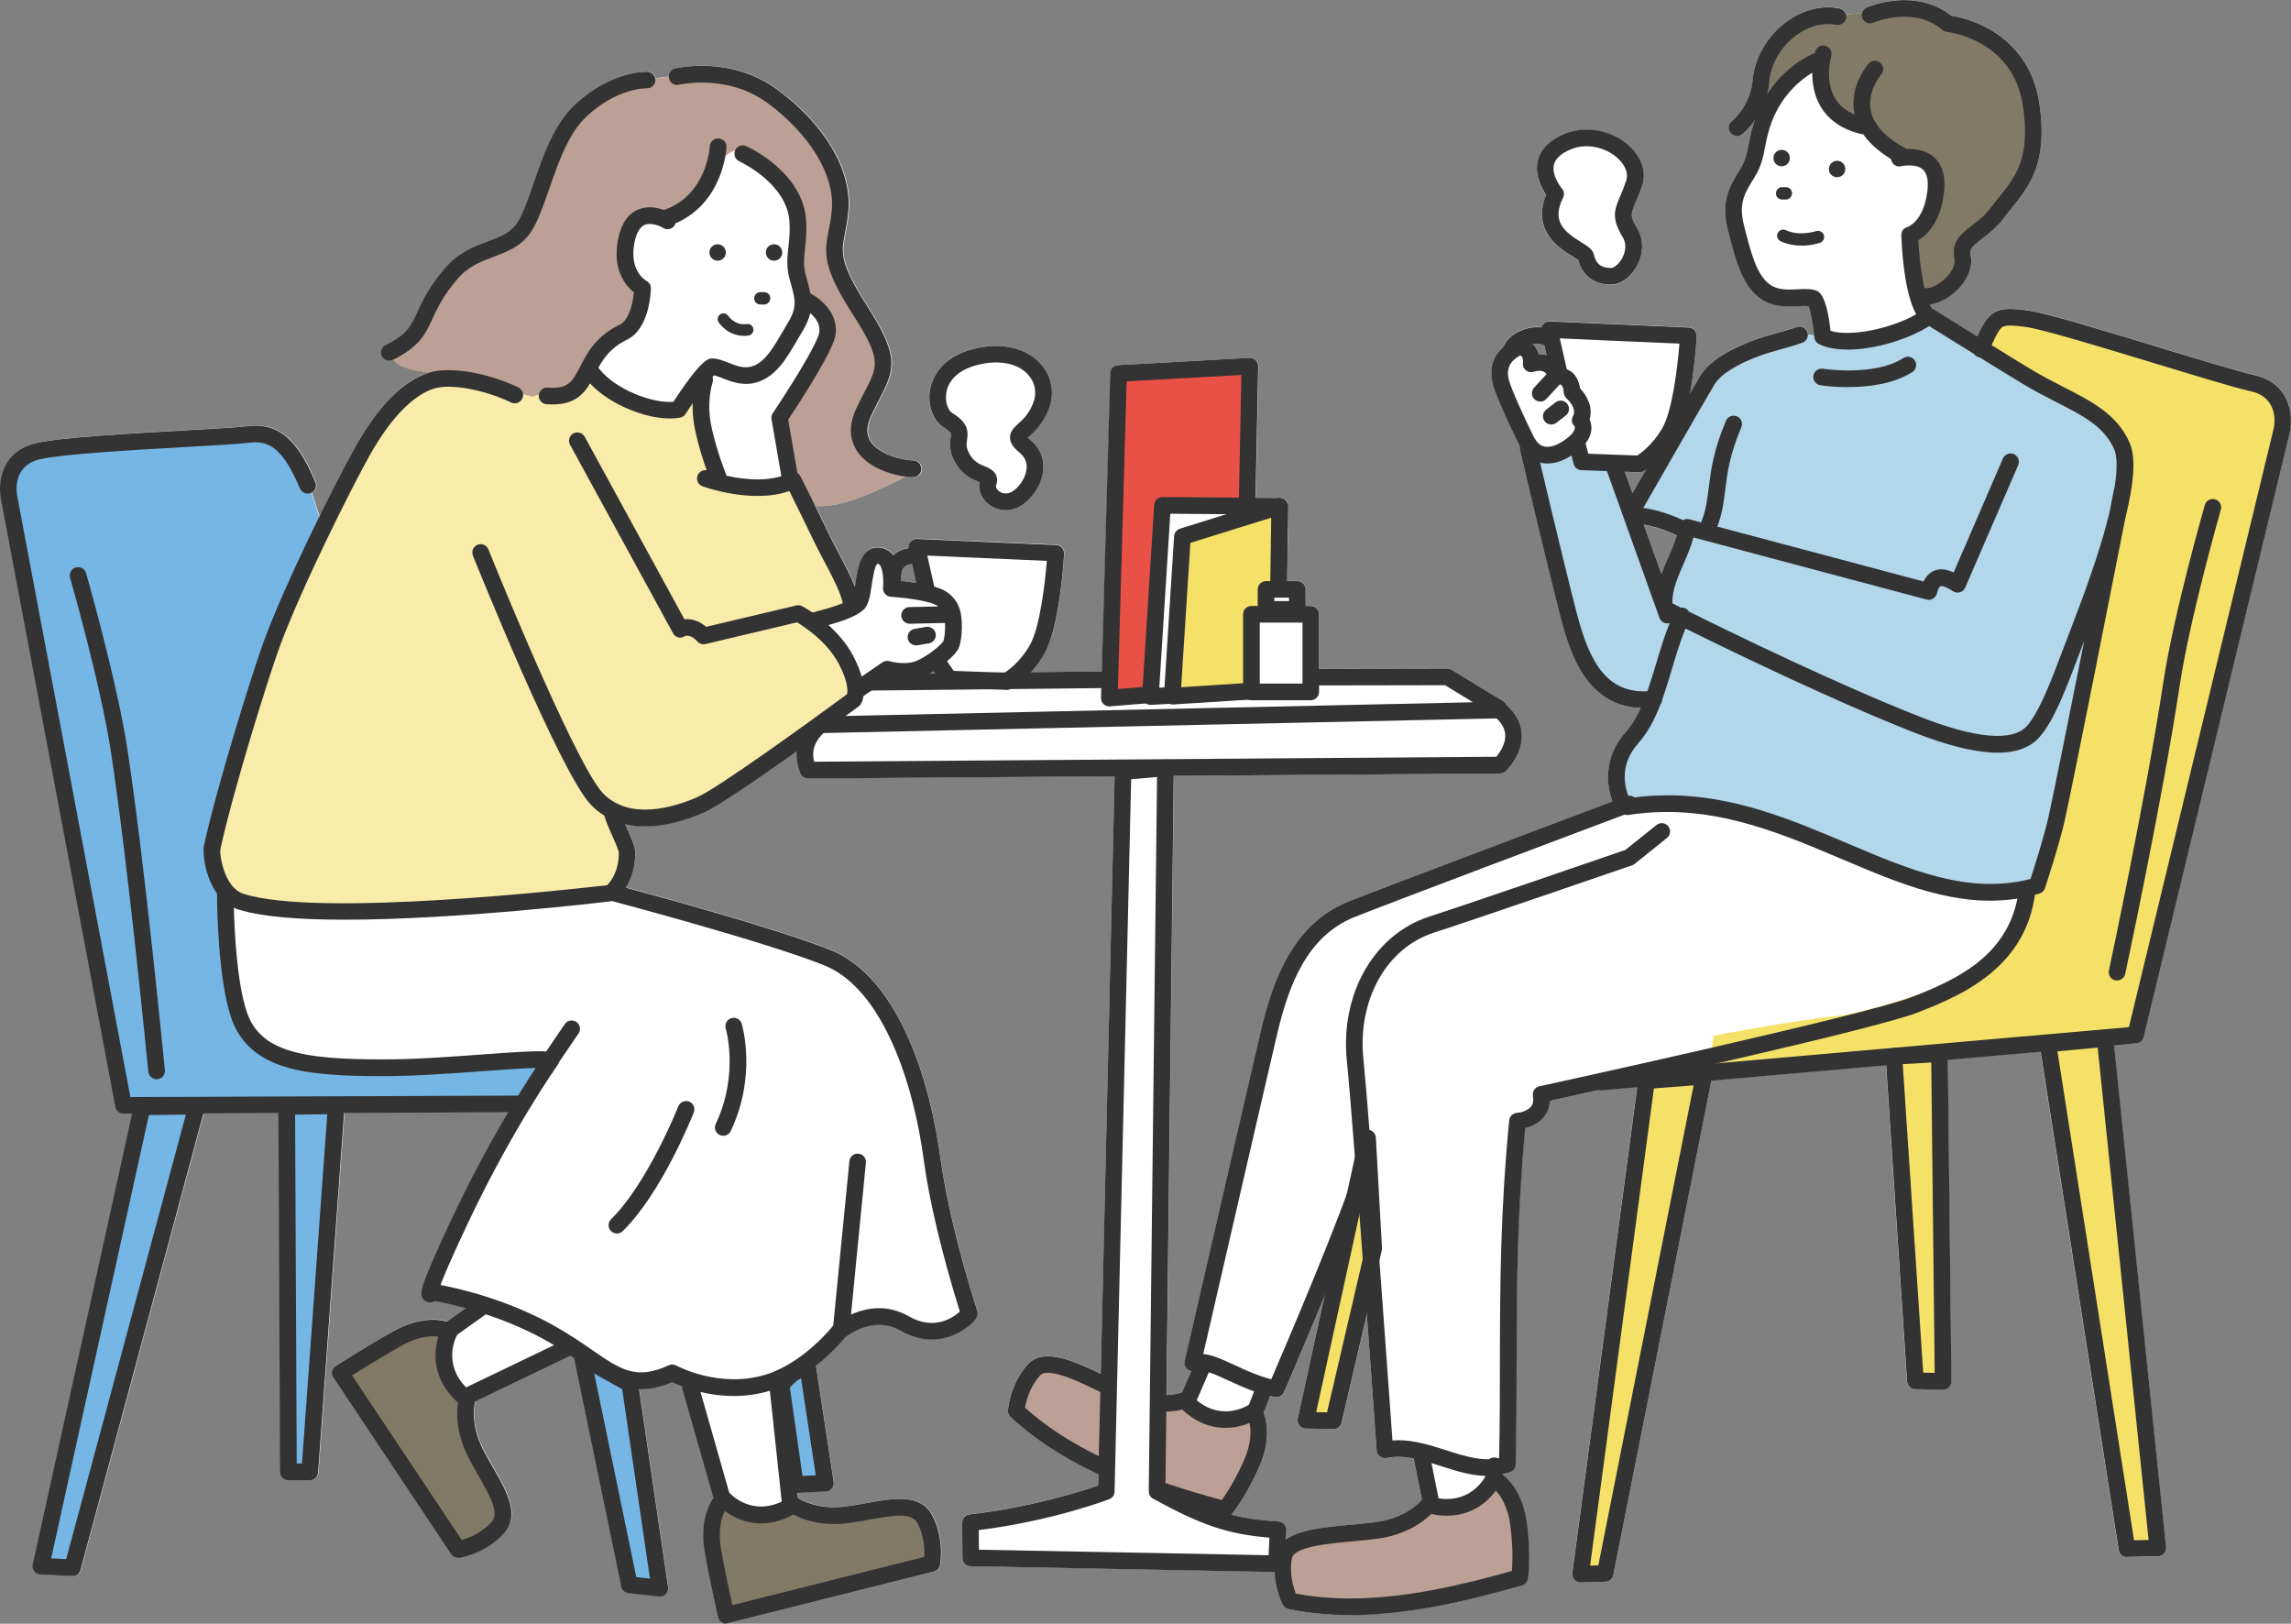 <?xml version="1.0" encoding="UTF-8"?>
<svg id="_レイヤー_2" data-name="レイヤー 2" xmlns="http://www.w3.org/2000/svg" width="295.56" height="209.45" viewBox="0 0 295.56 209.45">
  <rect x="0" y="0" width="295.56" height="209.45" fill="#808080" stroke="none"/>
  <defs>
    <style>
      .cls-1, .cls-2 {
        fill: #fff;
      }

      .cls-3 {
        fill: #333;
      }

      .cls-4 {
        fill: #f9ebaa;
      }

      .cls-4, .cls-5, .cls-6, .cls-7, .cls-8, .cls-2, .cls-9, .cls-10 {
        fill-rule: evenodd;
      }

      .cls-5 {
        fill: #827967;
      }

      .cls-6 {
        fill: #75b6e4;
      }

      .cls-7 {
        fill: #bc9f95;
      }

      .cls-8 {
        fill: #b2d6ea;
      }

      .cls-9 {
        fill: #f5e168;
      }

      .cls-10 {
        fill: #e95147;
      }
    </style>
  </defs>
  <g id="_レイヤー_10" data-name="レイヤー 10">
    <g>
      <g>
        <g>
          <path class="cls-1" d="M229.07,23.9c-.37,.85-.11,1.79,.68,2.43,.2,.16,.44,.24,.68,.24,.31,0,.62-.13,.83-.39,.37-.46,.31-1.13-.14-1.5,.14-.15,.41-.38,.64-.54,.49-.34,.61-1.01,.27-1.49-.34-.49-1.01-.61-1.5-.27-.34,.24-1.17,.86-1.46,1.52Z"/>
          <path class="cls-1" d="M92.55,40.9c-.33-.49-.99-.62-1.48-.3-.49,.33-.63,.99-.3,1.49,.07,.11,1.68,2.48,4.65,2.48,.28,0,.56-.02,.86-.07,.59-.09,.99-.63,.9-1.22-.09-.59-.63-.99-1.22-.9-2.14,.32-3.35-1.4-3.4-1.48Z"/>
          <path class="cls-1" d="M97.04,36.06c.18,.12,.43,.3,.58,.44-.4,.41-.4,1.06-.01,1.48,.21,.23,.5,.34,.79,.34,.26,0,.53-.1,.73-.29,.71-.67,.91-1.58,.52-2.38-.3-.62-1.11-1.19-1.44-1.4-.5-.32-1.16-.17-1.48,.32-.32,.5-.17,1.16,.32,1.48Z"/>
          <path class="cls-1" d="M236.35,30.56c-.19-.56-.8-.86-1.36-.67-.03,0-2.86,.95-5.26-.17-.54-.25-1.18-.02-1.43,.52s-.02,1.18,.52,1.43c1.23,.57,2.5,.75,3.62,.75,1.79,0,3.16-.46,3.25-.49,.56-.19,.86-.8,.66-1.36Z"/>
          <path class="cls-1" d="M94.02,32.06c-.52,0-.94,.55-.94,1.22s.42,1.22,.94,1.22,.94-.55,.94-1.22-.42-1.22-.94-1.22Z"/>
          <path class="cls-1" d="M234.97,24.02c.54,.16,1.15-.26,1.36-.93,.21-.68-.05-1.36-.59-1.52-.54-.16-1.15,.26-1.36,.93-.21,.68,.05,1.36,.59,1.52Z"/>
          <path class="cls-1" d="M100.33,34.48c.52,0,.94-.55,.94-1.22s-.42-1.22-.94-1.22-.94,.55-.94,1.22,.42,1.22,.94,1.22Z"/>
          <path class="cls-1" d="M229.81,21.12c.21-.68-.05-1.36-.59-1.52-.54-.16-1.15,.26-1.36,.93-.21,.68,.05,1.36,.59,1.52,.54,.16,1.15-.26,1.36-.93Z"/>
          <path class="cls-1" d="M118.18,83.25c.06,0,.12,0,.18-.02l1.48-.25c.58-.1,.98-.65,.88-1.24-.1-.59-.65-.98-1.24-.88l-1.48,.25c-.58,.1-.98,.65-.88,1.24,.09,.52,.54,.89,1.06,.89Z"/>
          <path class="cls-1" d="M121.68,55.06c.77,.48,.95,.75,.99,.84,.04,.08,.02,.22-.03,.52-.11,.7-.27,1.76,.62,3.29,.93,1.59,2.21,2.11,2.97,2.42,.05,.02,.11,.04,.16,.07-.25,1.08,.32,2.33,1.43,3.04,.53,.34,1.19,.56,1.92,.56,.93,0,1.96-.37,2.95-1.35,1.26-1.25,1.97-2.91,1.9-4.45-.06-1.28-.63-2.4-1.66-3.25-.15-.13-.26-.23-.34-.3,.08-.07,.17-.16,.24-.22,.69-.63,1.73-1.58,2.46-3.45,.79-2.01,.42-4.18-.99-5.8-1.84-2.11-5.04-2.87-8.56-2.02-4.61,1.11-5.58,4.12-5.78,5.37-.31,1.93,.4,3.92,1.71,4.73Z"/>
          <path class="cls-1" d="M85.12,31.78c.08-.59-.33-1.13-.91-1.21-.59-.09-1.13,.32-1.22,.91-.03,.23-.28,2.24,.92,3.46,.21,.21,.49,.32,.76,.32s.55-.1,.75-.31c.42-.42,.43-1.1,.01-1.52-.36-.37-.38-1.27-.33-1.65Z"/>
          <path class="cls-3" d="M92.85,146.41c.15,.07,.3,.1,.46,.1,.4,0,.79-.23,.97-.62,3.36-7.13,1.49-13.56,1.41-13.83-.17-.57-.77-.89-1.34-.72-.57,.17-.89,.77-.72,1.34,.02,.06,1.72,5.91-1.29,12.3-.25,.54-.02,1.18,.51,1.43Z"/>
          <path class="cls-3" d="M78.83,158.8c.21,.21,.49,.32,.77,.32s.54-.1,.75-.31c5.07-4.97,9.01-14.9,9.17-15.32,.22-.55-.05-1.18-.61-1.39-.55-.22-1.18,.05-1.39,.61-.04,.1-3.94,9.93-8.68,14.57-.42,.42-.43,1.1-.01,1.52Z"/>
          <path class="cls-1" d="M244.74,27.69c.17,0,.34-.04,.5-.12,1.61-.84,1.99-2.92,2.03-3.16,.09-.58-.3-1.13-.88-1.23-.58-.1-1.14,.3-1.24,.88-.06,.32-.34,1.31-.9,1.6-.53,.27-.73,.92-.45,1.45,.19,.37,.57,.58,.95,.58Z"/>
          <path class="cls-1" d="M89.81,31.73c.16,.09,.34,.13,.51,.13,.38,0,.75-.2,.94-.56,.04-.06,.9-1.58,2.38-1.25,.58,.13,1.15-.24,1.28-.82,.13-.58-.24-1.15-.82-1.28-2.46-.54-4.17,1.28-4.73,2.33-.28,.52-.09,1.18,.44,1.46Z"/>
          <path class="cls-1" d="M236.8,19.6c2.02,.16,3.02,1.36,3.07,1.43,.21,.27,.53,.41,.84,.41,.23,0,.46-.07,.66-.23,.47-.36,.55-1.04,.19-1.51-.06-.08-1.59-2-4.59-2.24-.59-.05-1.11,.39-1.16,.98-.05,.59,.39,1.11,.98,1.16Z"/>
          <path class="cls-1" d="M295.35,52.55c-.39-1.54-1.49-3.51-4.52-4.19-2.03-.46-6.97-1.96-12.19-3.55-7.29-2.22-14.84-4.51-17.13-4.8-2.03-.25-3.34-.35-4.43,.42-.82,.57-1.34,1.52-1.99,2.97-3.01-1.86-5.53-3.43-5.58-3.46-.06-.03-.11-.06-.17-.09-.13-.14-.25-.33-.37-.56,1.27-.16,2.54-.95,3.38-1.73,1.5-1.39,2.2-3.12,1.89-4.62-.17-.81,.11-1.11,1.47-2.15,.86-.66,1.93-1.48,2.9-2.78,.32-.43,.66-.85,.99-1.26,2.27-2.83,4.62-5.76,3.51-13.39-.78-5.38-3.93-8.2-6.44-9.61-2.14-1.21-4.16-1.62-4.94-1.74-4.69-3.71-10.65-1.17-10.91-1.06-.33,.14-.55,.44-.62,.77-.72,.03-1.4,.07-2.04,.14-.1-.39-.41-.7-.82-.79-2.27-.47-4.79,.18-6.91,1.76-2.45,1.83-4.06,4.64-4.31,7.53-.28,3.29-2.64,5.21-2.68,5.24-.46,.37-.55,1.04-.18,1.5,.21,.27,.53,.41,.85,.41,.23,0,.46-.07,.66-.23,.06-.05,.82-.65,1.62-1.76-.39,1.16-.59,2.14-.76,3.01-.24,1.21-.43,2.17-1.1,3.24-1.56,2.47-2.51,4.35-1.58,7.94l.13,.5c.82,3.2,1.67,6.51,3.94,8.2,1.67,1.24,3.5,1.15,4.98,1.07,.49-.03,.97-.05,1.33-.01,.25,.58,.57,2.21,.74,3.81l-.82-.12c0-.12-.02-.25-.07-.37-.21-.55-.83-.83-1.39-.62-.58,.22-1.42,.46-2.3,.7-1.06,.29-2.25,.63-3.29,1.02-2.29,.87-5.5,2.3-6.88,4.64-.33,.56-.77,1.32-1.29,2.21,.65-3.54,.85-7.16,.86-7.39,.02-.29-.08-.57-.28-.78-.19-.21-.46-.34-.75-.35l-17.93-.79c-.33-.01-.66,.13-.87,.38-.1,.12-.17,.26-.21,.4-.97-.12-1.96,.1-2.72,.44-1.09,.48-1.85,1.22-2.14,2.07-1.3,1.13-1.8,2.6-1.48,4.39,.33,1.84,3.22,7.69,3.55,8.35,0,.01,.01,.02,.02,.03,.01,.02,.02,.04,.03,.06-.04,.16-.05,.34,0,.51,.04,.15,3.66,15.49,5.13,21.15,1.11,4.25,3.09,11.9,10.45,12.13-.53,1.17-1.16,2.23-1.96,3.13-2.84,3.2-2.5,6.81-1.69,8.92-6.74,2.53-30.19,11.37-34.07,12.93-7.1,2.86-9.7,10.15-11.17,16.17-.59,2.43-9.57,41.44-9.95,43.1-.09,.37,.03,.77,.31,1.03,.15,.14,.33,.23,.52,.27l-1.18,2.73s-.04,0-.06,.02c0,0-.74,.27-1.93,.32l.93-79.88,42.1-.31c.29,0,.57-.12,.77-.34,.81-.86,2.16-2.63,2.02-4.79-.08-1.37-.75-2.62-1.97-3.7-.08-.2-.23-.37-.43-.5l-6.64-4.05c-.17-.1-.36-.16-.56-.16h0l-16.55,.03v-7.04c0-.59-.48-1.07-1.07-1.07h-.65v-2.13c0-.59-.48-1.07-1.07-1.07h-1.34l.15-9.63s0-.08,0-.12c0-.01,0-.03,0-.04,0-.03,0-.05-.01-.08,0-.01,0-.03-.01-.04,0-.02-.01-.05-.02-.07,0-.01,0-.03-.01-.04,0-.03-.02-.05-.03-.08,0-.01,0-.02-.01-.03-.04-.07-.08-.14-.13-.2,0,0-.01-.02-.02-.02-.01-.02-.03-.03-.04-.05,0,0-.01-.01-.02-.02,0,0-.02-.02-.03-.03-.02-.02-.04-.03-.06-.05,0,0-.01-.01-.02-.02,0,0-.01,0-.02-.01-.02-.02-.04-.03-.07-.04-.01,0-.02-.01-.03-.02-.03-.02-.06-.03-.09-.05,0,0,0,0-.01,0-.04-.02-.07-.03-.11-.04-.01,0-.03,0-.04-.01-.03,0-.05-.01-.08-.02-.02,0-.03,0-.04,0-.02,0-.05,0-.07,0-.02,0-.03,0-.05,0,0,0-.02,0-.03,0l-3.13-.03,.34-16.96c0-.3-.11-.59-.33-.79-.21-.21-.51-.32-.81-.3l-16.94,.94c-.56,.03-1,.48-1.01,1.04l-1.1,38.48-9.18,.1c.58-.63,1.19-1.41,1.75-2.37,2.04-3.52,2.55-12.57,2.57-12.95,.02-.29-.08-.57-.28-.78-.19-.21-.46-.34-.75-.35l-17.93-.79c-.34-.01-.66,.13-.87,.38-.19,.22-.27,.51-.24,.8-.95,.14-1.58,.54-1.98,.93-.04-.05-.08-.1-.12-.15-.47-.53-1.08-.83-1.79-.85-2.27-.08-2.67,2.61-2.96,4.57-.02,.15-.05,.31-.07,.48-.54-1.38-1.32-2.85-2.08-4.29-.47-.89-.92-1.73-1.29-2.52-.5-1.06-1.14-2.38-1.75-3.6,3.13,.49,9-2.37,11.62-3.77,.41,.06,.77,.09,1.03,.09,0,0,.02,0,.03,0,.58,0,1.06-.46,1.07-1.05,.01-.59-.46-1.09-1.05-1.1-1.63-.04-4.51-.86-5.53-2.49-.55-.89-.52-1.95,.09-3.27,.38-.82,.76-1.54,1.08-2.17,2.08-3.99,2.53-5.57-1.7-12.18-3.49-5.45-3.23-6.78-2.75-9.19,.16-.82,.35-1.74,.44-2.94,.42-5.21-2.99-11.03-9.1-15.56-6.05-4.49-12.97-2.83-13.26-2.76-.49,.12-.81,.55-.81,1.03-.61,.06-1.2,.14-1.77,.22-.1-.48-.51-.84-1.01-.86-.19,0-4.74-.12-9.4,4.3-2.65,2.51-4.02,6.48-5.24,9.98-.62,1.78-1.2,3.46-1.87,4.74-.87,1.65-2.27,2.17-4.03,2.83-1.81,.68-3.85,1.44-5.65,3.57-1.99,2.36-2.8,4.12-3.46,5.53-.87,1.88-1.35,2.92-4.12,4.29-.53,.26-.75,.91-.49,1.44,.19,.38,.57,.6,.96,.6,.16,0,.32-.04,.48-.11,.01,0,.03-.01,.04-.02,.67,.99,2.66,1.44,4.6,1.65-.01,0-.03,0-.04,.01-3.33,1.07-6.54,4.32-9.54,9.67-1.04,1.86-2.75,5.15-4.58,8.89-.29-.78-.66-1.88-.98-3.07,.49-.26,.7-.85,.48-1.37-1.63-3.81-3.78-7.82-8.67-7.21-1.35,.17-4.66,.36-8.48,.57-6.96,.39-15.61,.89-18.8,1.6-3.04,.68-4.14,2.66-4.52,4.19-.38,1.52-.14,2.85-.09,3.06l14.77,78.4c.1,.51,.54,.88,1.06,.88h1.1s-12.83,58.14-12.83,58.14c-.07,.31,0,.63,.2,.88,.19,.25,.49,.4,.8,.42l4.08,.19s.03,0,.05,0c.48,0,.91-.32,1.04-.79l15.86-58.88,9.67-.04,.22,46.27c0,.59,.48,1.07,1.07,1.07h2.76s0,0,0,0c.56,0,1.03-.43,1.07-1l3.35-46.38,21.16-.08c-2.04,3.44-4.53,7.95-7.01,13.19-1.72,3.62-2.91,6.31-3.56,7.98-.54,1.4-1.01,2.61-.06,3.2,.12,.07,.63,.34,1.23-.02,.7,.13,2.11,.41,3.93,.91l-2.41,1.72c-1.23-.32-3.73-.56-7.02,1.31-3.75,2.13-7.27,4.4-7.31,4.42-.24,.16-.41,.4-.47,.68-.06,.28,0,.57,.16,.81l15.18,22.78c.2,.3,.54,.48,.89,.48,.05,0,.11,0,.16-.01,.13-.02,3.33-.54,5.69-3.08,2.2-2.37,.4-5.5-1.33-8.53-.46-.8-.93-1.63-1.35-2.45-1.7-3.38-1.02-5.98-.99-6.08,0,0,0-.02,0-.03l12.31-5.92c.15,.1,.31,.2,.45,.31,0,.05,0,.1,.02,.15l6.07,29.34c.09,.46,.47,.8,.93,.85l3.91,.43s.08,0,.12,0c.29,0,.57-.12,.77-.33,.23-.24,.34-.57,.29-.9l-3.74-25.51c1.27,.05,2.67-.21,4.3-.9,.3,.15,.74,.34,1.29,.55-.02,.14,0,.28,.03,.42l3.98,13.94c-.72,1.05-1.77,3.32-1.11,7.05,.75,4.24,1.71,8.32,1.72,8.37,.07,.28,.24,.52,.49,.67,.17,.1,.36,.16,.56,.16,.09,0,.18-.01,.26-.03l26.55-6.67c.41-.1,.71-.43,.79-.84,.03-.13,.61-3.32-1-6.39-1.5-2.86-5.05-2.22-8.49-1.6-.91,.16-1.85,.33-2.76,.45-3.76,.46-5.97-1.04-6.06-1.1,0,0-.02-.01-.02-.02l-.07-.65,3.63-.19c.3-.02,.58-.16,.78-.39,.19-.23,.28-.54,.23-.84l-2.26-14.86s-.02-.09-.03-.13c2.06-1.62,3.44-3.25,3.78-3.67,.53-.42,3.77-2.79,7.17-.84,3.76,2.16,6.79,.77,8.27-.25,1.78-1.23,1.67-1.89,1.63-2.14-.01-.09-.02-.1-.15-.53-2.29-7.31-3.94-14.2-4.65-19.41-.58-4.31-1.84-10.65-4.54-16.33-2.57-5.42-5.82-8.95-9.67-10.48-6.79-2.7-21.92-6.83-26.36-8.02,.62-.99,1.21-2.47,1.21-4.49,0-.73-.4-1.68-1.05-3.14-.08-.17-.16-.36-.25-.55,3.66,.85,7.65-.43,10.14-1.51,1.85-.8,7.25-4.53,11.98-7.9-.09,1.08,.17,2.05,.46,2.83,.16,.42,.56,.7,1.01,.7h0l39.55-.29-1.79,77.09c-2.44-1.18-4.89-2.27-6.83-2.27-1.1,0-1.98,.35-2.6,1.04-2.32,2.58-2.54,5.81-2.55,5.95-.02,.32,.11,.63,.34,.85,3.32,3.08,7.18,5.47,11.32,7.4l-.03,1.42c-2.06,.72-8.61,2.84-16.59,3.73-.55,.06-.96,.53-.95,1.08l.03,4.54c0,.58,.47,1.05,1.05,1.07l39.2,.74c.1,2.38,1,4.13,1.05,4.23,.15,.28,.42,.49,.73,.55,2.49,.52,5.17,.78,7.97,.78h0c7.7,0,15.53-1.94,22.16-3.83,.4-.11,.69-.44,.76-.85,.02-.1,.44-2.61-.09-7.01-.46-3.8-2.15-5.67-3.14-6.45h0c.31-.08,.63-.17,.94-.28,.43-.15,.71-.54,.72-.99,.11-4.61,.11-8.98,.12-13.21,.02-9.6,.04-18.67,1.11-30.17,.73-.18,1.72-.58,2.42-1.45,.35-.43,.71-1.11,.76-2.07,1.2-.26,3.46-.76,6.37-1.4,.03,0,.06,0,.09,0s.06,0,.1,0l4.73-.42-8.38,62.71c-.04,.31,.06,.63,.27,.86,.2,.23,.49,.36,.8,.36,.01,0,.02,0,.03,0l3.18-.09c.5-.01,.93-.37,1.02-.86l12.66-63.81,22.52-1.98,2.7,40.79c.04,.56,.49,.99,1.05,1l3.58,.07h.02s0,0,0,0c.59,0,1.07-.48,1.07-1.07,0-.03,0-.06,0-.09l-.46-41.4,11.96-1.05,10.08,64.31c.08,.52,.53,.91,1.06,.91,0,0,.02,0,.02,0l3.99-.08c.3,0,.58-.14,.78-.36,.2-.23,.29-.52,.26-.82l-6.71-64.78,2.87-.25c.46-.04,.84-.37,.95-.82l18.88-78.09s0-.02,0-.03c.03-.15,.3-1.52-.09-3.08Zm-96.76-6.87s-.04,0-.06,0c-.12-.4-.31-.78-.57-1.1-.06-.07-.12-.13-.18-.19,.55-.09,1.07-.04,1.4,.17,.02,.01,.04,.03,.06,.04l.27,1.2c-.29-.08-.6-.11-.92-.11Zm-82.33,29.26c.04-.13,.05-.27,.04-.41-.02-.24,0-.96,.39-1.37,.21-.23,.54-.36,.99-.4l.55,2.43c-.72-.11-1.41-.19-1.96-.25Zm3.61,11.92c.19-.1,.38-.2,.56-.32l.21,.31h-.77Zm63.57,106.6c-.07,.09-1.75,2.18-5.48,2.82-1.03,.18-2.3,.29-3.64,.41-3.25,.29-6.58,.59-8.4,1.9l.05-1.18c.03-.59-.42-1.09-1.01-1.12-2.32-.14-4.22-.39-6.09-.88,.26-.31,1.81-2.24,3.51-6,1.59-3.51,1.08-6,.64-7.17l.83-2.13c.2,.05,.4,.09,.61,.13,.49,.09,.99-.17,1.19-.63,.19-.45,2.62-6.06,5.2-12.31l-3.43,15.68c-.07,.31,0,.64,.21,.89,.2,.25,.5,.4,.82,.41l3.58,.07h.02c.5,0,.93-.34,1.05-.83l3.24-13.93c.7,9.52,1.25,17.34,1.26,17.52,.02,.31,.18,.59,.42,.78,.25,.19,.56,.26,.87,.2,1.15-.24,2.31-.17,3.49,.06,0,.01,0,.03,0,.04l1.05,5.26s0,0,0,.01Zm27.18-129.83l-.99-2.77,1.82,.07s.03,0,.04,0c.17,0,.34-.04,.5-.12,.02-.01,.16-.09,.38-.23-.74,1.3-1.37,2.38-1.75,3.05Zm1.45,1.79s.18-.32,.48-.83l-.46,.93s-.04,0-.07,0c.02-.03,.04-.06,.05-.09Zm3.15,6.54c-.3,.69-.61,1.39-.87,2.11l-2.28-6.37c.94,.17,2.47,.55,4.26,1.4-.28,.96-.69,1.89-1.12,2.86Zm7.13-23.62c.86-.69,1.93-1.26,2.86-1.69l-2.86,1.69Z"/>
          <path class="cls-1" d="M199.73,30.33c.85,1.34,2.19,2.16,3.16,2.77,.24,.15,.56,.35,.72,.47,.53,2.02,2.02,3.14,4.21,3.16,0,0,.01,0,.02,0,1.21,0,2.47-.87,3.27-2.28,.93-1.63,.97-3.47,.1-4.92-.96-1.6-.84-1.87-.2-3.38,.24-.56,.54-1.26,.84-2.18,.59-1.79-.1-3.76-1.84-5.27-2-1.74-5.48-2.77-8.74-1.15-1.66,.83-2.65,1.96-2.93,3.38-.35,1.75,.54,3.4,1.11,4.24-.79,1.92-.7,3.66,.27,5.17Z"/>
        </g>
        <g>
          <path class="cls-6" d="M16.54,141.97S4.12,81.27,2.77,73.66c-1.36-7.61-3.65-14.75,1.24-15.44,4.89-.69,26.57-1.62,29.32-1.81,2.76-.2,5.94,2.56,6.48,5.44,.54,2.88,1.81,5.91,1.81,5.91,0,0-5.56,12.35-6.87,16.13-1.31,3.77-3.85,12.56-5.15,16.69-1.3,4.13-3.05,8.41-2.03,11.12s2.49,5.15,2.49,5.15c0,0-.4,6.75,.39,10.24,.79,3.49,1.99,8.42,5.86,9.42,3.87,1,16.56,1.22,19.85,.95,3.29-.27,13.89-.76,13.89-.76l-3.31,5.56-50.21-.28h0Z"/>
          <path class="cls-9" d="M276.44,133.37s15-64.51,16.36-72.12c1.36-7.61,2.65-11.11-2.24-11.8-4.89-.69-28.67-8.19-31.42-8.39-2.76-.2-5.43,9.3-5.96,12.18-.54,2.88-1.81,5.91-1.81,5.91,0,0,5.56,12.35,6.87,16.13,1.31,3.77,3.85,12.56,5.15,16.69,1.3,4.13,3.05,8.41,2.03,11.12-1.02,2.71-2.49,5.15-2.49,5.15,0,0-2.29,6.04-3.07,9.53-.79,3.49-2.7,6.89-6.42,8.35-5.75,2.26-13.13,4.59-16.41,4.93-5.71,.59-15.97,2.55-15.97,2.55l-.6,4.47,56-4.7h0Z"/>
          <path class="cls-4" d="M78.44,115.2l-32.46,2.33-16.01-1.64c-1.2-1.54-2.13-3.5-2.72-5.99l1.46-6.47,5.82-19.36,9.17-20.46,5.53-8.78,5.43-5.27,3.83-.9,4.6-.14,8.92,3.05,4.45-3.03c1.92,3.08,5.42,3.57,8.28,4.07l4.68-1.11,2.74,10.8,9.97-.34,7.66,15.85-5.3,2.25,4.84,5.12,.78,4.69-11.28,8.45-10.38,6.26-5.06,.81-4.28-.8,1.65,6.76-2.31,3.84h0Z"/>
          <path class="cls-5" d="M59.89,199.87l-15.58-22.76,8.34-5,4.43-.37c.51,2.94-.04,5.15,1.97,6.95l1.58,7.36,4.47,8.06c-.56,3.6-2.61,5.07-5.21,5.77h0Z"/>
          <path class="cls-5" d="M94,207.52l-2.09-10.27,2-3.55c3.21,1.34,5.75,1.73,8.8,.24l4.55,1.42,9.82-.6,2.55,2.19,.66,4.14-26.29,6.42h0Z"/>
          <path class="cls-7" d="M50.51,45.59s3.16,.34,4.78-4.65c1.62-4.99,4.75-7.92,8.94-9.16,3.55-1.05,4.1-4.71,5.66-7.71,.99-1.92,1.69-6.03,4.35-9.05,1.51-1.71,4.49-3.4,5.69-3.85,3.32-1.25,12.94-2.44,16.95-.3,4.02,2.13,11.56,9.35,11.16,13.17-.16,1.48,.39,2.96,.25,4.47-.23,2.39-1.03,4.71-.31,6.17,1.17,2.39,4.6,7.31,5.29,10.15,.69,2.83,.31,5.01-.97,7.46-1.29,2.45-2.49,4.72,.21,6.44,2.7,1.72,5.57,2.03,5.57,2.03,0,0-11.43,6.67-14.34,3.87-2.91-2.8-3.19-10.29-3.19-10.29,0,0,4.13-5.28,4.99-8.35,.43-1.52,1.16-2.4,1.21-3.5,.05-1.12-.59-2.46-1.32-3.17-1.44-1.42-2.36-2.12-2.52-6.33-.16-4.21,1.47-5.32-.48-7.66-1.94-2.34-6.83-6.05-6.83-6.05,0,0-1.68-.13-3,2.1-.47,.79-1.8,3.15-2.71,4.3-1.64,2.06-3.04,2.91-3.57,2.87-.82-.06-3.86-1.51-4.83,.63-.97,2.14-.67,5.38,.48,6.69,1.15,1.32,1.02,4.99-.64,6.24-.85,.63-2.35,1.71-3.43,2.97-1.04,1.22-.93,1.76-1.8,3.2-1.11,1.83-3.2,2.99-3.2,2.99,0,0-3.56-.65-3.93-.17-.37,.47-7.64-2.75-9.82-2.82-2.17-.07-8.72-.12-8.64-2.67h0Z"/>
          <path class="cls-5" d="M247.69,37.59l-.96-6.69s2.64-1.69,2.65-4.51c0-2.82,.69-4.74-1.49-5.62-2.18-.88-3.74-.41-3.74-.41,0,0-2.74-2.88-3.42-3.87-.69-.99-.38,1.36-2.68-.71-2.3-2.07-3.2-7.27-3.2-7.27,0,0-3.35,1.38-4.77,3.09-1.42,1.7-2.82,4.24-3.19,2.69-.38-1.55,1.08-7.69,2.55-9.11,1.47-1.42,4.68-3.27,10.93-3.47,6.26-.2,7.94-1.5,10.75,.83,0,0,7.03,1.81,8.49,5.14,1.46,3.33,4.31,9.03,2.86,12.13-1.45,3.1-3.57,7.11-5.7,8.52-2.13,1.42-3.15,2.98-3.46,3.91-.31,.93,1.33,1.24-.33,3.02-1.66,1.79-4.45,4.19-5.3,2.32h0Z"/>
          <path class="cls-8" d="M197.96,58.67l2.98-.48,2.33-.69,.8,2.38,4.15,.43,6.47,17.73,3.03-8.79-5.87-3.31,8.14-16.24,11.52-6.8,6.24,.94,10.37-3.03,8.18,5.04,15.05,8.63,3.66,4.36-1.73,8.63-2.93,14.38-7.11,32.45-8.71,.62-10.98-2.95-18.24-6.8-16-1.38-.81-2.42,.56-3.77,3.78-6.85-2.69-.23-3.47-1.87c-1.71-1.27-2.82-3.33-3.4-6.1l-5.33-23.9h0Z"/>
          <path class="cls-3" d="M161.94,183.14c-.13,0-.26-.02-.39-.07-.55-.22-.83-.84-.61-1.39l1.21-3.11c.22-.55,.84-.83,1.39-.61,.55,.22,.83,.84,.61,1.39l-1.21,3.11c-.17,.42-.57,.68-1,.68Zm-8.69-1.51c-.14,0-.29-.03-.42-.09-.54-.24-.8-.87-.56-1.41l2.01-4.65c.23-.54,.87-.8,1.41-.56,.54,.24,.8,.87,.56,1.41l-2.01,4.65c-.18,.41-.57,.65-.99,.65Z"/>
          <g>
            <path class="cls-7" d="M158.03,194.74s1.6-1.84,3.38-5.78c1.99-4.41,.36-6.89,.36-6.89,0,0-4.56,3.16-8.96-1.43,0,0-2.92,1.14-6.93-.42-4.01-1.57-10.41-5.83-12.5-3.49-2.09,2.33-2.27,5.3-2.27,5.3,6.97,6.47,16.64,9.93,26.92,12.72h0Z"/>
            <path class="cls-3" d="M158.03,195.81c-.09,0-.19-.01-.28-.04-9.84-2.68-19.96-6.1-27.37-12.97-.24-.22-.36-.53-.34-.85,0-.14,.23-3.37,2.55-5.95,.62-.69,1.49-1.04,2.6-1.04,2.18,0,5.03,1.39,7.77,2.73,1.21,.59,2.35,1.14,3.32,1.53,1.28,.5,2.57,.75,3.83,.75,1.42,0,2.31-.33,2.32-.33,.4-.15,.86-.05,1.16,.26,1.38,1.44,2.89,2.16,4.51,2.16,1.75,0,3.05-.86,3.06-.87,.24-.16,.53-.22,.81-.17,.28,.06,.53,.22,.69,.46,.08,.12,1.93,3.03-.28,7.92-1.82,4.04-3.48,5.96-3.55,6.04-.21,.24-.5,.37-.81,.37Zm-25.79-14.22c6.86,6.16,16.2,9.39,25.38,11.92,.56-.78,1.65-2.42,2.81-5,1.05-2.32,.98-4,.77-4.95-.76,.32-1.84,.63-3.1,.63-2.04,0-3.91-.79-5.59-2.36-.54,.13-1.35,.27-2.4,.27-1.54,0-3.09-.3-4.62-.9-1.06-.41-2.24-.99-3.48-1.6-2.41-1.18-5.14-2.51-6.83-2.51-.7,0-.92,.25-1,.33-1.35,1.5-1.8,3.31-1.94,4.16Z"/>
          </g>
          <path class="cls-3" d="M101.91,62.59c-.51,0-.97-.37-1.06-.89l-1.32-7.63c-.05-.27,.01-.55,.17-.78,.05-.07,4.74-7.03,5.86-9.93,.51-1.33-.32-2.36-1.03-2.96-.17,.7-.48,1.46-1,2.32-.25,.42-.49,.83-.73,1.23-1.33,2.28-2.59,4.43-4.87,5.27-1.85,.69-3.49,.05-4.69-.42-.41-.16-.8-.31-1.12-.38-.68,.61-2.38,2.96-3.68,4.98-.16,.25-.41,.42-.7,.47-1.65,.32-3.94-.02-6.29-.95-2.18-.86-4.04-2.07-5.33-3.46-.95,1.6-2.3,2.93-5.62,2.68-.59-.04-1.04-.56-.99-1.15,.04-.59,.56-1.04,1.15-.99,2.69,.2,3.19-.77,4.18-2.7,.9-1.74,2.01-3.91,5.14-5.44,1.21-.59,1.68-2.87,1.8-4.15-1.01-.8-2.8-2.83-2.06-6.77,.38-2,1.24-3.31,2.56-3.89,1.23-.54,2.51-.28,3.38,.04,0,0,0,0,0,0,5.5-1.91,5.89-7.96,5.91-8.21,.03-.59,.54-1.05,1.13-1.02,.59,.03,1.05,.53,1.02,1.12-.01,.3-.42,7.17-6.57,9.83-.03,.08-.06,.17-.11,.25-.31,.5-.97,.66-1.47,.35h0c-.39-.24-1.58-.76-2.42-.39-.78,.35-1.14,1.45-1.31,2.32-.7,3.69,1.52,4.86,1.54,4.88,.37,.19,.6,.57,.59,.98-.01,.53-.2,5.21-3.05,6.6-2.06,1.01-3,2.32-3.73,3.65,.04,.04,.08,.08,.12,.13,2.1,2.67,6.89,4.49,9.57,4.25,3.69-5.65,4.55-5.61,5.08-5.59,.69,.03,1.35,.29,2.04,.56,1.07,.42,2.07,.81,3.16,.41,1.56-.58,2.53-2.24,3.76-4.34,.24-.41,.48-.83,.74-1.26,1.21-1.99,.92-3.01,.41-4.85-.08-.29-.16-.59-.24-.9-.39-1.52-.26-2.72-.12-4,.11-.95,.22-1.94,.14-3.24-.3-4.98-6.41-7.78-6.47-7.81-.54-.24-.78-.88-.54-1.42,.24-.54,.88-.78,1.42-.54,.3,.13,7.37,3.35,7.74,9.64,.09,1.49-.04,2.61-.15,3.61-.13,1.16-.23,2.08,.06,3.22,.08,.3,.16,.58,.23,.86,.16,.57,.31,1.12,.41,1.7,.04,.01,.07,.03,.11,.05,1.52,.78,4.07,3.09,2.86,6.21-1.06,2.75-4.83,8.49-5.84,10l1.25,7.2c.1,.58-.29,1.14-.88,1.24-.06,.01-.12,.02-.18,.02Zm15.9-1.03s-.02,0-.03,0c-1.45-.03-5.58-.73-7.3-3.51-.65-1.05-1.19-2.82-.03-5.31,.4-.87,.79-1.6,1.12-2.25,1.74-3.35,2.16-4.15-1.61-10.03-3.78-5.91-3.65-7.75-3.05-10.77,.15-.76,.32-1.62,.41-2.69,.35-4.4-2.81-9.64-8.24-13.67-5.21-3.87-11.41-2.42-11.47-2.4-.58,.14-1.16-.21-1.3-.79-.14-.58,.21-1.16,.78-1.3,.29-.07,7.22-1.72,13.26,2.76,6.11,4.54,9.52,10.35,9.1,15.56-.1,1.2-.28,2.12-.44,2.94-.48,2.41-.74,3.73,2.75,9.19,4.23,6.61,3.78,8.19,1.7,12.18-.33,.63-.7,1.34-1.08,2.17-.61,1.31-.64,2.38-.09,3.27,1.02,1.64,3.9,2.45,5.53,2.49,.59,.01,1.06,.51,1.05,1.1-.01,.58-.49,1.05-1.07,1.05Zm-67.59-15.03c-.4,0-.78-.22-.96-.6-.26-.53-.05-1.18,.49-1.44,2.77-1.37,3.25-2.41,4.12-4.29,.65-1.41,1.46-3.17,3.46-5.53,1.8-2.13,3.85-2.9,5.65-3.57,1.76-.66,3.16-1.18,4.03-2.83,.68-1.28,1.26-2.96,1.87-4.74,1.21-3.5,2.59-7.47,5.24-9.98,4.66-4.42,9.21-4.31,9.4-4.3,.59,.02,1.06,.52,1.03,1.11-.02,.59-.52,1.05-1.11,1.03-.17,0-3.89-.04-7.85,3.71-2.27,2.15-3.55,5.86-4.69,9.13-.64,1.86-1.25,3.62-2.01,5.04-1.26,2.37-3.25,3.12-5.18,3.84-1.63,.61-3.32,1.24-4.76,2.95-1.81,2.14-2.52,3.68-3.15,5.04-.93,2.02-1.67,3.61-5.11,5.32-.15,.08-.32,.11-.48,.11Zm188.1-1.44c-1.43,0-2.72-.22-3.68-.72-.32-.17-.54-.49-.57-.85-.16-1.67-.49-3.42-.76-4.03-.36-.04-.84-.01-1.33,.01-1.47,.08-3.31,.17-4.98-1.07-2.28-1.7-3.12-5-3.94-8.2l-.13-.5c-.93-3.59,.03-5.48,1.58-7.94,.67-1.07,.86-2.03,1.1-3.24,.2-1.03,.43-2.21,1-3.67,2.3-5.97,7.22-7.93,7.52-8.04,.03-.11,.05-.17,.05-.19,.17-.57,.77-.89,1.34-.72,.57,.17,.89,.77,.72,1.34-.02,.08-.87,3.05,.47,5.36,.55,.94,1.4,1.66,2.55,2.16-.02-.08-.03-.17-.05-.25-.62-3.48,1.75-6.22,1.85-6.33,.39-.45,1.07-.49,1.52-.1,.45,.39,.49,1.07,.1,1.51-.05,.05-1.79,2.13-1.35,4.56,.33,1.84,1.83,3.51,4.46,4.94,.05,.03,.11,.06,.15,.1,1-.05,2.43,.08,3.52,1.02,1.13,.99,1.58,2.54,1.33,4.63-.45,3.86-2.24,5.48-3.31,6.12,.17,3.34,.84,7.95,1.95,8.97,.44,.4,.47,1.08,.07,1.52,0,0-.02,.02-.03,.03-.08,.16-.2,.3-.36,.4-2.71,1.82-7.21,3.19-10.78,3.19Zm-2.18-2.42c2.49,.8,7.72-.21,11.07-2.13-1.61-2.86-1.88-8.87-1.92-10.18-.02-.51,.28-.95,.78-1.07,.19-.07,2.13-.83,2.58-4.68,.16-1.34-.05-2.27-.61-2.77-.79-.69-2.28-.51-2.74-.4-.57,.15-1.16-.2-1.31-.78-.01-.05-.02-.09-.03-.14-1.57-.96-2.77-2.03-3.58-3.2-.09,0-.18,0-.27-.03-2.45-.58-4.23-1.81-5.28-3.63-.83-1.44-1.04-3-1.03-4.28-1.41,.85-3.84,2.75-5.19,6.24-.5,1.29-.7,2.32-.89,3.31-.26,1.32-.5,2.57-1.39,3.97-1.37,2.17-2.05,3.43-1.32,6.26l.13,.5c.76,2.97,1.48,5.77,3.15,7.01,1.05,.78,2.34,.71,3.58,.65,.79-.04,1.54-.08,2.23,.09,.46,.11,1.51,.38,2.05,5.23Zm-3.75-10.99c-.82,0-1.76-.13-2.67-.56-.4-.19-.57-.66-.38-1.05s.66-.57,1.05-.38c1.77,.83,3.86,.13,3.89,.13,.41-.14,.86,.08,1.01,.49,.14,.41-.08,.86-.49,1.01-.07,.02-1.08,.37-2.4,.37Z"/>
          <path class="cls-3" d="M94.65,180.08c-3.76,0-6.77-1.24-7.92-1.78-5.05,2.12-7.83,.2-11.63-2.41-1.38-.95-2.95-2.03-4.87-3.09-6.06-3.34-12.34-4.64-14.09-4.96-.6,.36-1.11,.09-1.23,.02-.95-.59-.48-1.8,.06-3.2,.64-1.67,1.84-4.35,3.56-7.98,4.29-9.07,8.61-15.94,10.58-18.91-1.68,.03-4.15,.21-6.71,.4-4.07,.3-8.69,.64-12.86,.65-5.25,0-9.41-.19-12.7-1.18-3.66-1.11-5.96-3.2-7.03-6.4-1.71-5.09-1.81-14.5-1.81-15.97-1.58-2.2-1.89-5.31-1.69-6.19,1.75-7.95,6.32-22.53,7.71-26.31,2.76-7.54,9.21-20.48,11.76-25.02,2.99-5.35,6.2-8.6,9.54-9.67,2.63-.84,7.49-.04,11.55,1.9,.53,.26,.76,.9,.51,1.43-.26,.54-.9,.76-1.43,.51-3.5-1.67-7.88-2.46-9.97-1.79-2.76,.88-5.64,3.88-8.32,8.67-2.51,4.49-8.89,17.28-11.61,24.71-1.37,3.74-5.9,18.17-7.62,26.04-.14,.7,.5,4.93,2.93,5.73,9.57,3.16,43.25-.66,46.96-1.09,.44-.44,1.52-1.75,1.51-4.16,0-.35-.55-1.56-.87-2.28-.43-.96-.81-1.81-.99-2.53-.61-.38-1.19-.84-1.74-1.41-3.95-4.1-14.76-31-15.22-32.14-.22-.55,.05-1.18,.6-1.4,.55-.22,1.18,.05,1.4,.6,3.08,7.68,11.73,28.29,14.77,31.45,3.43,3.56,9.1,1.85,12.18,.51,2.63-1.14,14.61-9.81,19.32-13.28,.08-.36,.18-1.53-1.07-3.92-1.5-2.85-4.4-4.76-5.39-5.35l-11.8,2.8c-.38,.09-.78-.03-1.04-.32-.87-.96-1.51-.76-1.67-.68-.25,.17-.52,.21-.82,.14-.3-.07-.52-.28-.67-.55,0,0-10.18-18.63-13.28-24.3-.28-.52-.09-1.17,.43-1.46,.52-.28,1.17-.09,1.46,.43,2.72,4.99,10.93,20.01,12.87,23.55,.78-.09,1.8,.1,2.8,.97l11.64-2.76c.25-.06,.52-.03,.75,.1,.06,.03,.58,.31,1.32,.81,1.39-.35,2.84-.75,3.92-1.2-.34-1.53-1.39-3.51-2.41-5.43-.49-.91-.94-1.78-1.34-2.61-.96-2.03-2.42-4.96-3.15-6.43-4.76,1.69-10.92-.51-11.2-.61-.56-.2-.84-.82-.64-1.38,.18-.49,.68-.77,1.18-.69-.45-1.24-1.03-3.04-1.47-5.07-.86-3.93,.15-6.82,.2-6.95,.2-.56,.81-.85,1.37-.65,.56,.2,.85,.81,.65,1.37-.02,.06-.84,2.5-.12,5.77,.66,3,1.66,5.54,1.94,6.24,2.25,.49,5.64,.88,8.11-.36,.25-.13,.55-.15,.82-.06,.27,.09,.49,.28,.62,.54,.02,.05,2.3,4.57,3.63,7.38,.37,.79,.82,1.63,1.29,2.52,.76,1.44,1.54,2.91,2.08,4.29,.03-.17,.05-.34,.07-.48,.29-1.96,.69-4.65,2.96-4.57,.7,.02,1.32,.32,1.79,.85,.04,.05,.08,.1,.12,.15,.4-.39,1.03-.79,1.98-.93-.03-.29,.06-.58,.24-.8,.21-.26,.54-.4,.87-.38l17.93,.79c.29,.01,.56,.14,.75,.35,.19,.21,.29,.49,.28,.78-.02,.38-.53,9.44-2.57,12.95-1.83,3.15-4.22,4.42-4.32,4.48-.16,.09-.35,.13-.54,.12l-7.43-.27c-.34-.01-.65-.19-.85-.47l-1.14-1.66c-.49,.3-.99,.55-1.47,.74-1.58,.64-3.4,.38-4.29,.2l-3.27,2.25c-.09,.65-.32,1.01-.41,1.13-.06,.09-.14,.16-.22,.22-.67,.5-16.53,12.2-19.97,13.69-2.5,1.09-6.49,2.36-10.14,1.51,.08,.19,.17,.38,.25,.55,.65,1.47,1.05,2.41,1.05,3.14,0,2.02-.59,3.5-1.21,4.49,4.45,1.19,19.57,5.32,26.36,8.02,3.85,1.53,7.1,5.06,9.67,10.48,2.69,5.68,3.95,12.02,4.54,16.33,.7,5.21,2.35,12.11,4.65,19.41,.13,.43,.14,.44,.15,.53,.04,.25,.15,.92-1.63,2.14-1.48,1.02-4.51,2.4-8.27,.25-3.39-1.95-6.64,.42-7.17,.84-.6,.74-4.44,5.25-9.58,6.85-1.68,.52-3.3,.72-4.81,.72Zm-7.88-4.05c.18,0,.36,.05,.52,.14,.05,.03,5.54,3,11.53,1.14,4.86-1.51,8.57-6.18,8.6-6.23,.03-.04,.06-.07,.09-.1,0-.04,0-.09,0-.14l2.07-21.06c.06-.59,.58-1.02,1.17-.96,.59,.06,1.02,.58,.96,1.17l-1.92,19.58c1.83-.82,4.58-1.42,7.47,.24,3.3,1.89,5.75,.13,6.57-.62-2.29-7.34-3.95-14.28-4.66-19.57-.81-5.97-2.31-11.4-4.35-15.7-2.33-4.92-5.2-8.08-8.52-9.41-7.63-3.04-26.72-8.11-27.33-8.27-.03,0-.07,.01-.1,.02-1.1,.13-19.9,2.38-34.37,2.38-5.77,0-10.85-.36-13.85-1.35-.16-.05-.32-.12-.48-.19,.09,3.27,.42,9.74,1.67,13.44,1.73,5.15,7.23,6.12,17.41,6.12,.09,0,.18,0,.28,0,4.09,0,8.67-.34,12.7-.64,3.73-.27,6.59-.48,8.24-.39l2.39-3.52c.33-.49,1-.62,1.49-.29,.49,.33,.62,1,.29,1.49l-2.53,3.72c-.03,.13-.09,.25-.17,.36-.06,.08-5.78,8.16-11.48,20.19-2.22,4.69-3.2,7.02-3.63,8.18,2.23,.42,8.37,1.79,14.43,5.13,2.01,1.11,3.63,2.22,5.05,3.2,3.83,2.64,5.75,3.96,10,2.02,.14-.06,.29-.1,.45-.1Zm20.12-95.39c1.14,1.03,2.34,2.37,3.18,3.97,.54,1.03,.89,1.92,1.09,2.67l2.68-1.84c.27-.18,.6-.24,.91-.15,.55,.16,2.24,.47,3.39,0,1.38-.56,3.03-1.83,3.57-2.58,.12-.3,.26-1.37,.21-2.35l-4.55,.1c-.59,0-1.08-.46-1.1-1.05-.01-.59,.46-1.08,1.05-1.1l3.73-.08c-.12-.09-.24-.15-.33-.2-1.03-.55-4.1-.94-5.8-1.05-.29-.02-.56-.15-.75-.38-.19-.22-.28-.51-.25-.8,.09-.89,0-2.44-.45-2.96-.08-.09-.14-.12-.25-.12-.02,0-.02,0-.02,0-.36,.21-.63,1.98-.74,2.74-.21,1.43-.4,2.67-1.16,3.29-.93,.76-2.43,1.33-4.41,1.88Zm16.14,5.9l6.57,.24c.55-.36,2.04-1.45,3.24-3.52,1.3-2.24,1.97-7.9,2.21-10.91l-15.42-.68,.9,4c.47,.14,.89,.29,1.22,.47,.43,.23,1.75,.94,2.18,2.89,.31,1.41,.17,4.03-.41,4.86-.3,.44-.78,.93-1.34,1.4l.85,1.25Zm-6.78-11.6c.55,.06,1.24,.14,1.96,.25l-.55-2.43c-.44,.04-.77,.17-.99,.4-.38,.41-.41,1.13-.39,1.37,.02,.14,0,.28-.04,.41Zm-36.66,84.18c-.28,0-.56-.11-.77-.32-.42-.42-.41-1.1,.01-1.52,4.74-4.65,8.64-14.48,8.68-14.57,.22-.55,.84-.82,1.39-.61,.55,.22,.82,.84,.61,1.39-.17,.42-4.1,10.35-9.17,15.32-.21,.21-.48,.31-.75,.31Zm13.72-12.61c-.15,0-.31-.03-.46-.1-.54-.25-.77-.89-.51-1.43,3.02-6.39,1.31-12.24,1.29-12.3-.17-.57,.15-1.17,.72-1.34,.57-.17,1.17,.15,1.34,.72,.08,.27,1.96,6.71-1.41,13.83-.18,.39-.57,.62-.97,.62Zm24.86-63.26c-.51,0-.97-.37-1.06-.89-.1-.58,.29-1.14,.88-1.24l1.48-.25c.58-.1,1.14,.29,1.24,.88,.1,.58-.29,1.14-.88,1.24l-1.48,.25c-.06,.01-.12,.02-.18,.02Zm11.57-17.44c-.73,0-1.39-.23-1.92-.56-1.11-.71-1.69-1.96-1.43-3.04-.06-.02-.11-.05-.16-.07-.77-.31-2.05-.83-2.97-2.42-.89-1.53-.73-2.59-.62-3.29,.05-.31,.06-.44,.03-.52-.04-.09-.22-.36-.99-.84h0c-1.3-.81-2.02-2.8-1.71-4.73,.2-1.25,1.17-4.26,5.78-5.37,3.52-.85,6.72-.09,8.56,2.02,1.41,1.62,1.78,3.79,.99,5.8-.73,1.87-1.77,2.82-2.46,3.45-.08,.07-.16,.15-.24,.22,.08,.08,.19,.18,.34,.3,1.03,.85,1.61,1.98,1.66,3.25,.07,1.54-.64,3.2-1.9,4.45-.99,.98-2.02,1.35-2.95,1.35Zm-6.93-12.57c1.91,1.19,2.16,2.15,1.95,3.51-.09,.56-.15,1.01,.36,1.89,.56,.96,1.28,1.25,1.92,1.51,.62,.25,2.07,.84,1.45,2.54-.04,.12,.09,.49,.5,.75,.31,.2,1.14,.54,2.19-.5,.82-.82,1.31-1.9,1.27-2.83-.03-.66-.33-1.23-.89-1.7-.64-.53-1.24-1.13-1.26-1.94-.02-.82,.54-1.33,1.08-1.83,.61-.55,1.36-1.24,1.91-2.65,.5-1.27,.28-2.59-.61-3.61-1.3-1.5-3.71-2-6.44-1.34-3.23,.78-4,2.61-4.16,3.63-.2,1.25,.29,2.3,.72,2.57h0Zm88.67,7.68s-.03,0-.04,0l-7.43-.27c-.48-.02-.88-.35-1-.81l-2.91-11.43s0-.02,0-.03l-.85-3.77s-.04-.02-.06-.04c-.49-.31-1.39-.29-2.19,.07-.63,.28-.96,.65-.99,.83-.1,.58-.66,.98-1.24,.88-.58-.1-.98-.66-.88-1.24,.17-.99,.99-1.88,2.24-2.43,.76-.34,1.75-.56,2.72-.44,.04-.15,.11-.29,.21-.4,.21-.26,.54-.4,.87-.38l17.93,.79c.29,.01,.56,.14,.75,.35,.19,.21,.29,.49,.28,.78-.02,.38-.53,9.44-2.57,12.95-1.83,3.15-4.22,4.42-4.32,4.48-.15,.08-.32,.12-.5,.12Zm-6.58-2.39l6.31,.23c.55-.36,2.04-1.45,3.24-3.52,1.3-2.24,1.97-7.9,2.21-10.91l-15.43-.68,.96,4.24,2.71,10.64Z"/>
          <g>
            <polygon class="cls-10" points="143.11 90.05 144.3 48.17 161.25 47.23 160.42 88.63 143.11 90.05 143.11 90.05"/>
            <path class="cls-3" d="M143.11,91.12c-.27,0-.54-.1-.74-.29-.22-.21-.34-.5-.33-.81l1.19-41.88c.02-.56,.46-1.01,1.01-1.04l16.94-.94c.3-.02,.59,.09,.81,.3,.22,.21,.33,.5,.33,.79l-.83,41.4c-.01,.55-.44,1-.99,1.05l-17.31,1.42s-.06,0-.09,0Zm2.24-41.94l-1.13,39.7,15.14-1.24,.79-39.27-14.8,.82Z"/>
          </g>
          <g>
            <polygon class="cls-2" points="148.41 89.84 149.97 65.18 165.1 65.31 164.74 88.93 148.41 89.84 148.41 89.84"/>
            <path class="cls-3" d="M148.41,90.92c-.29,0-.56-.11-.76-.32-.22-.22-.33-.52-.31-.82l1.56-24.66c.04-.57,.51-1.01,1.07-1.01h0l15.13,.13c.29,0,.56,.12,.76,.32,.2,.2,.31,.48,.31,.77l-.36,23.62c0,.56-.45,1.02-1.01,1.06l-16.33,.92s-.04,0-.06,0Zm2.57-24.65l-1.42,22.44,14.12-.79,.33-21.54-13.03-.11Z"/>
          </g>
          <g>
            <polygon class="cls-9" points="151.23 89.8 152.54 69.23 165.1 65.31 164.74 88.93 151.23 89.8 151.23 89.8"/>
            <path class="cls-3" d="M151.23,90.87c-.28,0-.56-.11-.76-.31-.22-.22-.33-.52-.31-.83l1.31-20.57c.03-.44,.33-.82,.75-.96l12.56-3.92c.33-.1,.69-.04,.96,.17,.28,.21,.44,.53,.43,.88l-.36,23.62c0,.56-.45,1.02-1,1.06l-13.51,.87s-.05,0-.07,0Zm2.34-20.84l-1.19,18.62,11.3-.73,.32-21.14-10.44,3.25Z"/>
          </g>
          <g>
            <polygon class="cls-2" points="169.1 79.24 161.44 79.24 161.44 89.26 169.1 89.26 169.1 79.24 169.1 79.24"/>
            <path class="cls-3" d="M169.1,90.33h-7.66c-.59,0-1.07-.48-1.07-1.07v-10.02c0-.59,.48-1.07,1.07-1.07h7.66c.59,0,1.07,.48,1.07,1.07v10.02c0,.59-.48,1.07-1.07,1.07Zm-6.58-2.15h5.51v-7.87h-5.51v7.87Z"/>
          </g>
          <g>
            <polygon class="cls-2" points="167.37 76.03 163.33 76.03 163.33 78.62 167.37 78.62 167.37 76.03 167.37 76.03"/>
            <path class="cls-3" d="M167.37,79.69h-4.04c-.59,0-1.07-.48-1.07-1.07v-2.59c0-.59,.48-1.07,1.07-1.07h4.04c.59,0,1.07,.48,1.07,1.07v2.59c0,.59-.48,1.07-1.07,1.07Zm-2.97-2.15h1.89v-.44h-1.89v.44Z"/>
          </g>
          <path class="cls-3" d="M93.69,209.45c-.2,0-.39-.05-.56-.16-.25-.15-.42-.39-.49-.67,0-.04-.97-4.12-1.72-8.37-.66-3.73,.4-6,1.11-7.05l-3.98-13.94c-.16-.57,.17-1.16,.74-1.33,.57-.16,1.16,.17,1.33,.74l3.95,13.86s.04,.04,.06,.06c.11,.13,2.72,2.98,6.72,1.12l-1.66-15.5c-.06-.59,.36-1.12,.95-1.18,.59-.06,1.12,.36,1.18,.95l1.63,15.24s.02,.01,.02,.02c.09,.06,2.3,1.57,6.06,1.1,.91-.11,1.85-.28,2.76-.45,3.43-.62,6.99-1.27,8.49,1.6,1.61,3.08,1.02,6.26,1,6.39-.08,.41-.39,.74-.79,.84l-26.55,6.67c-.09,.02-.17,.03-.26,.03Zm-.18-14.55c-.44,.87-.92,2.47-.48,4.98,.51,2.89,1.12,5.71,1.45,7.18l24.76-6.22c.05-.92,0-2.67-.86-4.34-.72-1.37-2.82-1.09-6.2-.48-.94,.17-1.9,.35-2.88,.47-3.43,.43-5.87-.55-6.95-1.12-2.92,1.6-5.36,1.23-6.94,.61-.79-.31-1.43-.72-1.92-1.08Zm-34.42,6.05c-.36,0-.69-.18-.89-.48l-15.18-22.78c-.16-.24-.22-.53-.16-.81,.06-.28,.23-.53,.47-.68,.04-.02,3.56-2.3,7.31-4.42,3.29-1.87,5.79-1.64,7.02-1.31l3.99-2.84c.48-.34,1.15-.23,1.5,.25,.34,.48,.23,1.15-.25,1.5l-3.92,2.8s-.03,.05-.04,.08c-.08,.15-1.9,3.56,1.19,6.71l13.07-6.28c.53-.26,1.18-.03,1.43,.5,.26,.53,.03,1.18-.5,1.43l-12.84,6.17s0,.02,0,.03c-.03,.1-.71,2.69,.99,6.08,.41,.82,.89,1.65,1.35,2.45,1.74,3.03,3.53,6.16,1.33,8.53-2.36,2.55-5.56,3.06-5.69,3.08-.05,0-.11,.01-.16,.01Zm-13.68-23.54l14.16,21.25c.89-.26,2.52-.89,3.8-2.26,1.05-1.13,.09-3.02-1.62-6-.47-.83-.96-1.68-1.4-2.56-1.55-3.09-1.45-5.71-1.27-6.92-2.48-2.21-2.95-4.64-2.89-6.33,.03-.85,.19-1.59,.37-2.17-.97-.13-2.63-.04-4.85,1.22-2.55,1.45-5,2.97-6.28,3.77Zm139.19,17.47c-.5,0-.95-.35-1.05-.86l-1.17-5.84c-.12-.58,.26-1.15,.84-1.26,.58-.12,1.15,.26,1.26,.84l1.17,5.84c.12,.58-.26,1.15-.84,1.26-.07,.01-.14,.02-.21,.02Zm8.2-2.59c-.58,0-1.06-.47-1.07-1.05l-.04-2.14c-.01-.59,.46-1.08,1.05-1.09,.6,0,1.08,.46,1.09,1.05l.04,2.14c.01,.59-.46,1.08-1.05,1.09h-.02Z"/>
          <g>
            <path class="cls-7" d="M196.04,203.48s.42-2.4-.1-6.7c-.58-4.8-3.25-6.08-3.25-6.08,0,0-2.27,5.06-8.41,3.4,0,0-1.91,2.49-6.15,3.22-4.24,.73-11.92,.39-12.51,3.47-.59,3.08,.79,5.71,.79,5.71,9.31,1.93,19.38-.11,29.62-3.03h0Z"/>
            <path class="cls-3" d="M174.17,208.34h0c-2.8,0-5.48-.26-7.97-.78-.31-.07-.58-.27-.73-.55-.06-.12-1.55-3-.9-6.41,.59-3.1,5.24-3.51,9.75-3.92,1.34-.12,2.6-.23,3.64-.41,3.73-.64,5.41-2.73,5.48-2.82,.27-.34,.71-.49,1.13-.38,.73,.2,1.43,.3,2.09,.3h0c3.59,0,5.01-2.98,5.06-3.11,.12-.26,.34-.47,.61-.56,.27-.1,.57-.09,.83,.04,.13,.06,3.22,1.59,3.86,6.92,.53,4.4,.11,6.9,.09,7.01-.07,.41-.37,.74-.76,.85-6.64,1.89-14.46,3.83-22.16,3.83Zm-6.99-2.77c2.19,.42,4.54,.63,6.99,.63h0c7.18,0,14.54-1.76,20.88-3.55,.08-.95,.16-2.92-.18-5.73-.3-2.52-1.23-3.92-1.9-4.63-.95,1.3-2.93,3.23-6.33,3.23h0c-.64,0-1.32-.07-2-.22-.87,.86-2.92,2.5-6.33,3.09-1.12,.19-2.43,.31-3.81,.44-3,.27-7.54,.68-7.83,2.18-.37,1.97,.18,3.76,.5,4.56Z"/>
          </g>
          <path class="cls-3" d="M15.94,143.67c-.52,0-.96-.37-1.06-.88L.12,64.39c-.04-.21-.29-1.54,.09-3.06,.39-1.53,1.49-3.51,4.52-4.19,3.19-.72,11.84-1.21,18.8-1.6,3.82-.22,7.13-.4,8.48-.57,4.88-.61,7.03,3.41,8.67,7.21,.23,.55-.02,1.18-.56,1.41-.55,.23-1.18-.02-1.41-.56-2.02-4.72-3.7-6.27-6.43-5.93-1.42,.18-4.76,.37-8.62,.58-6.52,.37-15.44,.88-18.45,1.55-3.67,.82-3.07,4.33-2.99,4.73,0,0,0,.02,0,.02l14.6,77.54,50.44-.19h0c.59,0,1.07,.48,1.07,1.07,0,.59-.48,1.08-1.07,1.08l-51.34,.19h0Zm190.46-3.03c-.55,0-1.02-.42-1.07-.98-.05-.59,.39-1.11,.98-1.16l68.34-6,18.7-77.32c.09-.44,.65-3.89-2.99-4.71-2.11-.47-7.08-1.99-12.35-3.59-6.87-2.09-14.66-4.46-16.77-4.72-1.69-.21-2.51-.25-2.94,.05-.5,.35-.97,1.41-1.77,3.26-.23,.55-.87,.8-1.41,.56-.55-.23-.8-.87-.56-1.41,.92-2.15,1.48-3.45,2.51-4.17,1.1-.77,2.41-.67,4.43-.42,2.3,.29,9.84,2.58,17.13,4.8,5.23,1.59,10.16,3.09,12.19,3.55,3.04,.68,4.14,2.66,4.52,4.19,.39,1.56,.12,2.93,.09,3.08,0,0,0,.02,0,.03l-18.88,78.09c-.11,.45-.49,.78-.95,.82l-69.1,6.07s-.06,0-.1,0Zm66.72-14.16c-.07,0-.15,0-.23-.02-.58-.12-.95-.7-.82-1.28,.05-.22,4.75-22.19,7.03-37.24,1.34-8.85,5.3-22.65,5.34-22.79,.16-.57,.76-.9,1.33-.74,.57,.16,.9,.76,.74,1.33-.04,.14-3.95,13.81-5.28,22.52-2.29,15.12-7.01,37.15-7.06,37.37-.11,.5-.55,.85-1.05,.85Z"/>
          <g>
            <polygon class="cls-9" points="271.57 133.99 278.38 199.71 274.39 199.79 264.19 134.67 271.57 133.99 271.57 133.99"/>
            <path class="cls-3" d="M274.39,200.86c-.53,0-.98-.38-1.06-.91l-10.2-65.12c-.05-.29,.03-.59,.21-.83,.18-.23,.45-.38,.75-.41l7.38-.69c.59-.05,1.11,.37,1.17,.96l6.8,65.72c.03,.3-.06,.6-.26,.82-.2,.22-.48,.36-.78,.36l-3.99,.08s-.01,0-.02,0Zm-8.96-65.23l9.88,63.06,1.88-.04-6.57-63.51-5.19,.48Z"/>
          </g>
          <g>
            <polygon class="cls-9" points="212.42 139.4 203.91 203.07 207.09 202.98 219.82 138.83 212.42 139.4 212.42 139.4"/>
            <path class="cls-3" d="M203.91,204.14c-.3,0-.59-.13-.8-.36-.21-.23-.31-.55-.27-.86l8.51-63.67c.07-.5,.48-.89,.98-.93l7.39-.57c.33-.03,.66,.11,.89,.36,.22,.25,.32,.59,.25,.92l-12.73,64.15c-.1,.49-.52,.85-1.02,.86l-3.18,.09s-.02,0-.03,0Zm9.46-63.74l-8.23,61.56,1.06-.03,12.29-61.92-5.12,.39Z"/>
          </g>
          <g>
            <polygon class="cls-9" points="250.21 135.92 250.67 178.19 247.1 178.12 244.32 136.26 250.21 135.92 250.21 135.92"/>
            <path class="cls-3" d="M250.68,179.27s0,0,0,0h-.02l-3.58-.07c-.56-.01-1.01-.45-1.05-1l-2.77-41.86c-.02-.29,.08-.57,.27-.78,.19-.21,.46-.34,.74-.36l5.88-.34c.29-.02,.58,.09,.79,.29,.21,.2,.34,.48,.34,.77l.47,42.19s0,.06,0,.09c0,.59-.48,1.07-1.07,1.07Zm-2.57-2.2l1.48,.03-.44-40.04-3.68,.21,2.64,39.79Z"/>
          </g>
          <g>
            <polygon class="cls-9" points="177.23 161.04 172.05 183.27 168.47 183.2 176.43 146.8 177.23 161.04 177.23 161.04"/>
            <path class="cls-3" d="M172.05,184.35h-.02l-3.58-.07c-.32,0-.62-.16-.82-.41-.2-.25-.27-.58-.21-.89l7.96-36.4c.11-.52,.6-.88,1.13-.84,.54,.04,.96,.47,.99,1.01l.79,14.24c0,.1,0,.2-.03,.3l-5.18,22.23c-.11,.49-.55,.83-1.05,.83Zm-2.25-2.19l1.4,.03,4.95-21.24-.35-6.22-6,27.43Z"/>
          </g>
          <g>
            <polygon class="cls-6" points="75.13 175.09 81.2 204.43 85.11 204.86 81.25 178.54 75.13 175.09 75.13 175.09"/>
            <path class="cls-3" d="M85.11,205.94s-.08,0-.12,0l-3.91-.43c-.46-.05-.84-.39-.93-.85l-6.07-29.34c-.09-.41,.08-.84,.42-1.08,.34-.25,.79-.28,1.16-.07l6.13,3.45c.29,.16,.49,.45,.54,.78l3.86,26.32c.05,.33-.06,.66-.29,.9-.2,.21-.48,.33-.77,.33Zm-3.02-2.49l1.76,.19-3.58-24.43-3.61-2.03,5.43,26.27Z"/>
          </g>
          <g>
            <path class="cls-6" d="M100.77,178.68l1.84,12.85,3.87-.2-2.26-14.86c-1.25-.03-2.48,1-3.45,2.21h0Z"/>
            <path class="cls-3" d="M102.61,192.6c-.53,0-.99-.39-1.06-.92l-1.84-12.85c-.04-.29,.04-.59,.23-.82,1.37-1.71,2.84-2.61,4.24-2.61h.07c.52,.01,.96,.4,1.04,.91l2.26,14.86c.05,.3-.04,.61-.23,.84-.19,.23-.47,.38-.78,.39l-3.87,.2s-.04,0-.06,0Zm-.71-13.6l1.63,11.4,1.71-.09-1.9-12.53c-.45,.24-.94,.66-1.44,1.21Z"/>
          </g>
          <path class="cls-3" d="M20.2,139.21c-.55,0-1.01-.42-1.07-.97-.03-.26-2.52-26.14-4.81-41.2-1.32-8.71-5.24-22.38-5.28-22.51-.16-.57,.17-1.17,.74-1.33,.57-.16,1.16,.17,1.33,.74,.04,.14,3.99,13.94,5.34,22.79,2.29,15.12,4.79,41.06,4.82,41.32,.06,.59-.38,1.12-.97,1.17-.04,0-.07,0-.1,0Z"/>
          <g>
            <polygon class="cls-6" points="18.34 142.77 5.27 202.04 9.35 202.23 25.38 142.69 18.34 142.77 18.34 142.77"/>
            <path class="cls-3" d="M9.35,203.3s-.03,0-.05,0l-4.08-.19c-.32-.01-.61-.17-.8-.42-.19-.25-.26-.58-.2-.88l13.07-59.27c.11-.49,.54-.84,1.04-.84l7.04-.08c.34,0,.66,.15,.86,.42,.21,.27,.28,.61,.19,.94l-16.03,59.54c-.13,.47-.55,.79-1.04,.79Zm-2.76-2.27l1.95,.09,15.44-57.34-4.77,.06-12.61,57.19Z"/>
          </g>
          <g>
            <polygon class="cls-6" points="36.98 142.73 37.2 189.86 39.96 189.86 43.37 142.64 36.98 142.73 36.98 142.73"/>
            <path class="cls-3" d="M39.96,190.94h-2.76c-.59,0-1.07-.48-1.07-1.07l-.22-47.13c0-.59,.47-1.07,1.06-1.08l6.39-.09c.3,0,.59,.12,.8,.34,.21,.22,.31,.51,.29,.81l-3.41,47.22c-.04,.56-.51,1-1.07,1Zm-1.69-2.15h.69s3.26-45.06,3.26-45.06l-4.15,.06,.21,45Z"/>
          </g>
          <path class="cls-3" d="M104.24,100.42c-.45,0-.85-.28-1.01-.7-.63-1.71-1.12-4.3,1.83-7.01,.19-.18,.44-.28,.7-.28l84.27-1.84-3.61-2.2-16.64,.03h0c-.59,0-1.07-.48-1.07-1.07,0-.59,.48-1.07,1.07-1.08l16.95-.03h0c.2,0,.39,.05,.56,.16l6.64,4.05c.2,.12,.34,.3,.43,.5,1.22,1.08,1.89,2.32,1.97,3.7,.13,2.16-1.21,3.93-2.02,4.79-.2,.21-.48,.33-.77,.34l-89.28,.65h0Zm1.99-5.86c-1.32,1.33-1.5,2.48-1.2,3.7l88.01-.64c.51-.62,1.22-1.7,1.15-2.85-.05-.74-.42-1.44-1.12-2.1l-86.83,1.89Zm6.06-5.48c-.59,0-1.07-.47-1.07-1.06,0-.59,.47-1.08,1.06-1.09l30.12-.32s0,0,.01,0c.59,0,1.07,.47,1.07,1.06,0,.59-.47,1.08-1.06,1.09l-30.12,.32h-.01Z"/>
          <g>
            <path class="cls-2" d="M144.89,99.53l-2.16,92.86s-7.64,2.93-17.53,4.04l.03,4.54,39.46,.75,.2-4.36c-5.88-.35-9.12-1.4-15.62-4.96l1.08-93.34-5.48,.48h0Z"/>
            <path class="cls-3" d="M164.69,202.79s-.01,0-.02,0l-39.46-.75c-.58-.01-1.05-.48-1.05-1.07l-.03-4.54c0-.55,.41-1.01,.95-1.08,7.98-.9,14.53-3.02,16.59-3.73l2.14-92.12c.01-.55,.43-1,.98-1.04l5.48-.48c.3-.03,.6,.08,.82,.28,.22,.21,.35,.5,.34,.8l-1.08,92.69c6.01,3.25,9.11,4.19,14.6,4.52,.59,.04,1.04,.54,1.01,1.12l-.2,4.36c-.03,.57-.5,1.02-1.07,1.02Zm-38.4-2.88l37.37,.71,.11-2.27c-5.34-.43-8.77-1.6-15.01-5.02-.35-.19-.56-.56-.56-.95l1.07-92.15-3.34,.29-2.14,91.89c-.01,.44-.28,.82-.69,.98-.31,.12-7.4,2.81-16.83,3.99l.02,2.53Z"/>
          </g>
          <path class="cls-3" d="M248.53,39.33c-.28,0-.55-.03-.82-.11-.57-.16-.9-.76-.74-1.33,.16-.57,.76-.9,1.33-.74,.51,.14,1.61-.25,2.59-1.16,.93-.86,1.41-1.86,1.25-2.61-.46-2.21,.93-3.27,2.26-4.29,.79-.61,1.69-1.3,2.49-2.36,.34-.46,.69-.9,1.03-1.32,2.17-2.7,4.04-5.04,3.06-11.73-1.26-8.64-9.72-9.56-9.8-9.57-.22-.02-.42-.11-.59-.25-3.71-3.15-8.86-.96-8.91-.94-.54,.24-1.18-.01-1.41-.55-.24-.54,.01-1.18,.55-1.41,.26-.11,6.22-2.65,10.91,1.06,.78,.12,2.8,.53,4.94,1.74,2.5,1.42,5.65,4.24,6.44,9.61,1.11,7.62-1.24,10.55-3.51,13.39-.33,.41-.67,.83-.99,1.26-.97,1.3-2.04,2.12-2.9,2.78-1.36,1.04-1.63,1.34-1.47,2.15,.31,1.5-.4,3.23-1.89,4.62-.94,.88-2.42,1.76-3.82,1.76Zm-24.44-21.8c-.32,0-.64-.14-.85-.41-.36-.47-.28-1.14,.18-1.5,.04-.03,2.4-1.95,2.68-5.24,.25-2.88,1.86-5.7,4.31-7.53,2.12-1.59,4.64-2.23,6.91-1.76,.58,.12,.96,.69,.84,1.27-.12,.58-.69,.96-1.27,.84-1.67-.34-3.56,.16-5.2,1.38-1.97,1.47-3.26,3.71-3.45,5.99-.36,4.26-3.37,6.65-3.5,6.75-.2,.15-.43,.23-.66,.23Z"/>
          <g>
            <path class="cls-2" d="M197,57s-3.15-6.32-3.46-8.06c-.31-1.74,.33-2.96,1.77-3.88,1.44-.92,2.45,.66,2.22,1.87,0,0,2.5-.94,3.29,1.58,0,0,1.84-.38,1.98,2.09,0,0,2.05,1.72,1.06,3.59,0,0,1.35,1.4-1.15,3.28-2.51,1.88-4.62,1.57-5.72-.47h0Z"/>
            <path class="cls-3" d="M199.63,59.79c-1.51,0-2.77-.81-3.57-2.28,0-.01-.01-.02-.02-.03-.33-.66-3.23-6.51-3.55-8.35-.37-2.11,.38-3.78,2.25-4.97,.46-.29,.94-.44,1.42-.44,.69,0,1.32,.31,1.79,.87,.26,.32,.46,.7,.57,1.1,.02,0,.04,0,.06,0,1.32,0,2.37,.63,2.97,1.77,1.04,.17,2.05,.93,2.29,2.64,.81,.84,1.73,2.37,1.23,4,.15,.33,.27,.78,.23,1.31-.08,1.03-.73,2.02-1.94,2.92-1.3,.97-2.56,1.46-3.74,1.46Zm-1.67-3.29c.42,.77,.96,1.14,1.67,1.14s1.55-.36,2.45-1.04c.64-.48,1.04-.97,1.08-1.34,.02-.18-.04-.3-.07-.34-.36-.33-.39-.8-.16-1.24,.57-1.06-.79-2.25-.81-2.26-.22-.19-.36-.47-.38-.76-.06-1.1-.49-1.1-.65-1.1-.03,0-.05,0-.06,0-.55,.14-1.06-.19-1.23-.73-.22-.7-.59-1-1.22-1-.37,0-.67,.11-.67,.11-.36,.14-.77,.07-1.07-.18-.3-.25-.43-.64-.36-1.02,.05-.25-.03-.59-.19-.77-.02-.03-.08-.1-.14-.1-.02,0-.11,0-.26,.11-1.14,.73-1.51,1.53-1.29,2.78,.2,1.15,2.16,5.36,3.35,7.75Z"/>
          </g>
          <path class="cls-3" d="M191.94,190.4c-2.07,0-4.08-.65-6.05-1.28-2.43-.78-4.72-1.51-7-1.04-.3,.06-.62,0-.87-.2-.25-.19-.4-.47-.42-.78-.02-.26-1.19-16.77-2.27-31.09-3.22,8.63-9.37,22.86-9.68,23.58-.2,.46-.69,.72-1.19,.63-2.35-.45-4.31-1.36-6.03-2.16-1.75-.81-3.26-1.51-4.24-1.21-.37,.11-.77,.02-1.05-.24-.28-.26-.4-.65-.31-1.03,.38-1.66,9.36-40.67,9.95-43.1,1.47-6.03,4.07-13.31,11.17-16.17,3.88-1.56,27.33-10.39,34.07-12.93-.8-2.11-1.15-5.72,1.69-8.92,.8-.9,1.43-1.96,1.96-3.13-7.36-.23-9.35-7.88-10.45-12.13-1.47-5.65-5.1-20.99-5.13-21.15-.14-.58,.22-1.16,.8-1.29,.58-.14,1.16,.22,1.29,.8,.04,.15,3.66,15.47,5.12,21.1,1.43,5.5,3.33,10.82,9.23,10.51,.38-1.09,.73-2.24,1.08-3.41,.53-1.77,1.07-3.59,1.79-5.38-.54,.15-1.11-.13-1.31-.67l-6.89-19.25c-.2-.56,.09-1.17,.65-1.37,.56-.2,1.17,.09,1.37,.65l1.39,3.88c1.53-2.67,6.87-12,8.69-15.07,1.38-2.33,4.59-3.76,6.88-4.64,1.04-.39,2.23-.73,3.29-1.02,.89-.25,1.72-.48,2.3-.7,.55-.21,1.18,.06,1.39,.62,.21,.55-.06,1.18-.62,1.39-.67,.26-1.56,.51-2.5,.77-1.06,.3-2.16,.6-3.1,.96-1.15,.44-4.64,1.76-5.79,3.72-2.11,3.57-9.02,15.65-9.09,15.77-.02,.03-.04,.06-.05,.09,1.03,.15,2.89,.55,5.12,1.59,.25-.14,.54-.18,.81-.11l1.52,.4c.62-1.52,.79-2.88,.98-4.45,.28-2.26,.59-4.81,2.23-8.66,.23-.55,.86-.8,1.41-.57,.55,.23,.8,.86,.57,1.41-1.52,3.56-1.82,5.96-2.08,8.07-.19,1.57-.38,3.07-1.02,4.74l26.61,7.08c.34-.71,.81-1.17,1.41-1.41,.83-.32,1.7-.11,2.47,.25l6.36-14.71c.24-.54,.87-.8,1.41-.56,.54,.24,.79,.87,.56,1.41l-6.84,15.81c-.13,.29-.37,.51-.68,.6-.3,.09-.63,.04-.9-.13-1.22-.8-1.6-.67-1.61-.66-.09,.04-.29,.28-.47,.96-.07,.28-.25,.52-.5,.66-.25,.14-.54,.19-.82,.11l-30.08-8.01c-.32,1.22-.82,2.36-1.3,3.46-.75,1.71-1.45,3.32-1.42,5.04,.25,.13,.62,.31,1.1,.55,.19-.02,.38,.01,.56,.09,.2,.09,.36,.24,.47,.42,5.52,2.74,19.16,9.38,29.76,13.55,7.21,2.84,11.99,3.26,13.84,1.22,1.62-1.8,3.17-5.91,4.81-10.26,.37-.99,.76-2.02,1.15-3.03,2.43-6.25,3.86-10.8,4.67-14.11,.39-1.99,.63-3.21,.64-3.27,.02-.08,.04-.16,.07-.23,.45-2.93,.19-4.24-.07-4.81-1.33-2.94-3.89-4.25-7.44-6.07-1.41-.72-3.02-1.54-4.68-2.56-4.57-2.78-12.2-7.53-12.27-7.58-.5-.31-.66-.98-.34-1.48,.31-.5,.98-.66,1.48-.34,.08,.05,7.7,4.79,12.26,7.57,1.6,.97,3.1,1.74,4.54,2.48,3.64,1.86,6.78,3.47,8.42,7.09,.82,1.82,.65,5.02-.53,9.77-1.74,8.82-6.31,32.02-7.78,38.83-.65,3.01-2.51,8.67-2.59,8.91-.11,.34-.38,.6-.72,.7-.19,.06-.38,.11-.57,.16-.6,4.15-2.49,7.47-5.75,10.16-2.82,2.33-6.2,3.8-9.44,5.04-5.81,2.24-41.13,10.01-47.39,11.38-.05,.96-.42,1.64-.76,2.07-.7,.87-1.69,1.27-2.42,1.45-1.07,11.5-1.09,20.57-1.11,30.17,0,4.23-.02,8.6-.12,13.21,0,.45-.3,.85-.72,.99-.97,.33-1.93,.47-2.87,.47Zm-11.56-4.62c2.12,0,4.17,.66,6.16,1.29,2.39,.77,4.67,1.5,6.86,1.02,.09-4.3,.1-8.4,.1-12.37,.02-9.87,.04-19.2,1.2-31.19,.05-.53,.48-.94,1.01-.97,.34-.02,1.33-.22,1.8-.81,.27-.34,.35-.8,.25-1.4-.09-.56,.27-1.1,.83-1.22,.42-.09,41.87-9.13,47.97-11.48,5.88-2.26,12.23-5.3,13.7-12.73-7.8,1.21-15.07-1.88-22.72-5.13-8.42-3.57-17.13-7.27-27.47-5.66-.17,.03-.34,.01-.5-.04-5.38,2.02-30.8,11.59-34.83,13.21-6.16,2.48-8.45,8.82-9.88,14.69-.53,2.16-7.97,34.48-9.63,41.67,1.27,.14,2.61,.77,4.09,1.45,1.39,.65,2.95,1.37,4.69,1.81,1.72-4,9.22-21.56,10.83-27.16,.02-.05,.03-.1,.06-.15-.47-6.15-.9-11.35-1.15-13.82-.42-4.14,.4-8.27,2.31-11.61,1.92-3.36,4.85-5.82,8.27-6.92,5.07-1.64,23.36-7.93,25.36-8.62l4.02-3.22c.46-.37,1.14-.3,1.51,.17,.37,.46,.3,1.14-.17,1.51l-4.16,3.34c-.1,.08-.21,.14-.32,.18-.2,.07-20.22,6.96-25.58,8.69-6.13,1.98-9.87,8.67-9.1,16.28,.79,7.78,3.27,42.46,3.75,49.23,.24-.02,.48-.03,.72-.03Zm34.75-83.19c8.59,0,16.03,3.16,23.26,6.23,8.02,3.4,15.61,6.62,23.57,4.56,.49-1.51,1.84-5.78,2.35-8.15,.86-3.97,2.78-13.56,4.58-22.6-.2,.52-.39,1.03-.58,1.54-1.71,4.55-3.33,8.85-5.23,10.95-2.56,2.84-7.87,2.62-16.22-.66-10.36-4.08-23.57-10.49-29.42-13.38-.71,1.74-1.25,3.55-1.77,5.31-.4,1.33-.79,2.63-1.23,3.87-.01,.22-.09,.42-.22,.59-.72,1.88-1.6,3.6-2.89,5.05-2.4,2.7-1.74,5.53-1.27,6.75,.29-.04,.58,.04,.8,.21,1.46-.18,2.88-.26,4.28-.26Zm-3.07-34.92l2.28,6.37c.26-.72,.57-1.42,.87-2.11,.43-.97,.83-1.91,1.12-2.86-1.8-.85-3.32-1.23-4.26-1.4Zm-11.93-12.9c-.32,0-.64-.14-.85-.42-.36-.47-.28-1.14,.19-1.51l1.21-.94c.47-.36,1.14-.28,1.51,.19,.36,.47,.28,1.14-.19,1.51l-1.21,.94c-.2,.15-.43,.22-.66,.22Zm-1.42-2.97c-.26,0-.52-.09-.73-.28-.44-.4-.46-1.08-.06-1.52l1.86-2.02c.4-.44,1.08-.47,1.52-.06,.44,.4,.46,1.08,.06,1.52l-1.86,2.02c-.21,.23-.5,.35-.79,.35Zm39.72-1.86c-1.98,0-3.45-.22-3.59-.25-.59-.09-.99-.64-.89-1.23,.09-.59,.64-.99,1.23-.89,.1,.02,6.68,1,10.37-1.38,.5-.32,1.16-.18,1.48,.32,.32,.5,.18,1.16-.32,1.48-2.46,1.58-5.78,1.94-8.28,1.94Zm-30.59-13.23s-.01,0-.02,0c-2.19-.02-3.68-1.14-4.21-3.16-.16-.12-.48-.32-.72-.47-.97-.6-2.31-1.43-3.16-2.77-.97-1.51-1.06-3.25-.27-5.17-.57-.84-1.45-2.49-1.11-4.24,.28-1.42,1.27-2.56,2.93-3.38,3.25-1.62,6.73-.59,8.74,1.15,1.74,1.51,2.43,3.48,1.84,5.27-.3,.92-.6,1.62-.84,2.18-.64,1.5-.76,1.78,.2,3.38,.87,1.45,.83,3.29-.1,4.92-.81,1.41-2.06,2.28-3.27,2.28Zm-3.12-17.85c-.82,0-1.66,.18-2.49,.59-1.03,.51-1.63,1.15-1.78,1.88-.23,1.19,.7,2.58,1.05,2.98,.29,.33,.35,.79,.15,1.18-1.51,3.05,.1,4.37,2.36,5.77,.86,.53,1.47,.91,1.63,1.62,.19,.83,.59,1.67,2.19,1.69h0c.3,0,.93-.37,1.41-1.2,.2-.35,.81-1.6,.12-2.75-1.46-2.43-1.14-3.44-.34-5.32,.24-.55,.5-1.18,.78-2.01,.31-.94-.14-2.05-1.21-2.98-.95-.83-2.36-1.44-3.88-1.44Z"/>
        </g>
      </g>
      <circle class="cls-3" cx="92.58" cy="32.57" r="1.06"/>
      <circle class="cls-3" cx="99.86" cy="32.57" r="1.06"/>
      <circle class="cls-3" cx="229.85" cy="20.39" r="1.06"/>
      <circle class="cls-3" cx="237" cy="21.8" r="1.06"/>
      <path class="cls-3" d="M98.1,37.68h.48c.21,0,.42,.09,.57,.23,.14,.14,.24,.37,.23,.57-.02,.43-.35,.8-.8,.8h-.48c-.21,0-.42-.09-.57-.23s-.24-.37-.23-.57c.02-.43,.35-.8,.8-.8Z"/>
      <path class="cls-3" d="M95.95,43.32c-2.07,0-3.19-1.66-3.24-1.73-.23-.35-.13-.81,.21-1.04,.34-.23,.81-.13,1.04,.21,.04,.06,.88,1.26,2.38,1.04,.41-.06,.79,.22,.85,.63,.06,.41-.22,.79-.63,.85-.21,.03-.41,.05-.6,.05Z"/>
      <path class="cls-3" d="M229.91,24.14h.48c.21,0,.42,.09,.57,.23,.14,.14,.24,.37,.23,.57-.02,.43-.35,.8-.8,.8h-.48c-.21,0-.42-.09-.57-.23s-.24-.37-.23-.57c.02-.43,.35-.8,.8-.8Z"/>
    </g>
  </g>
</svg>